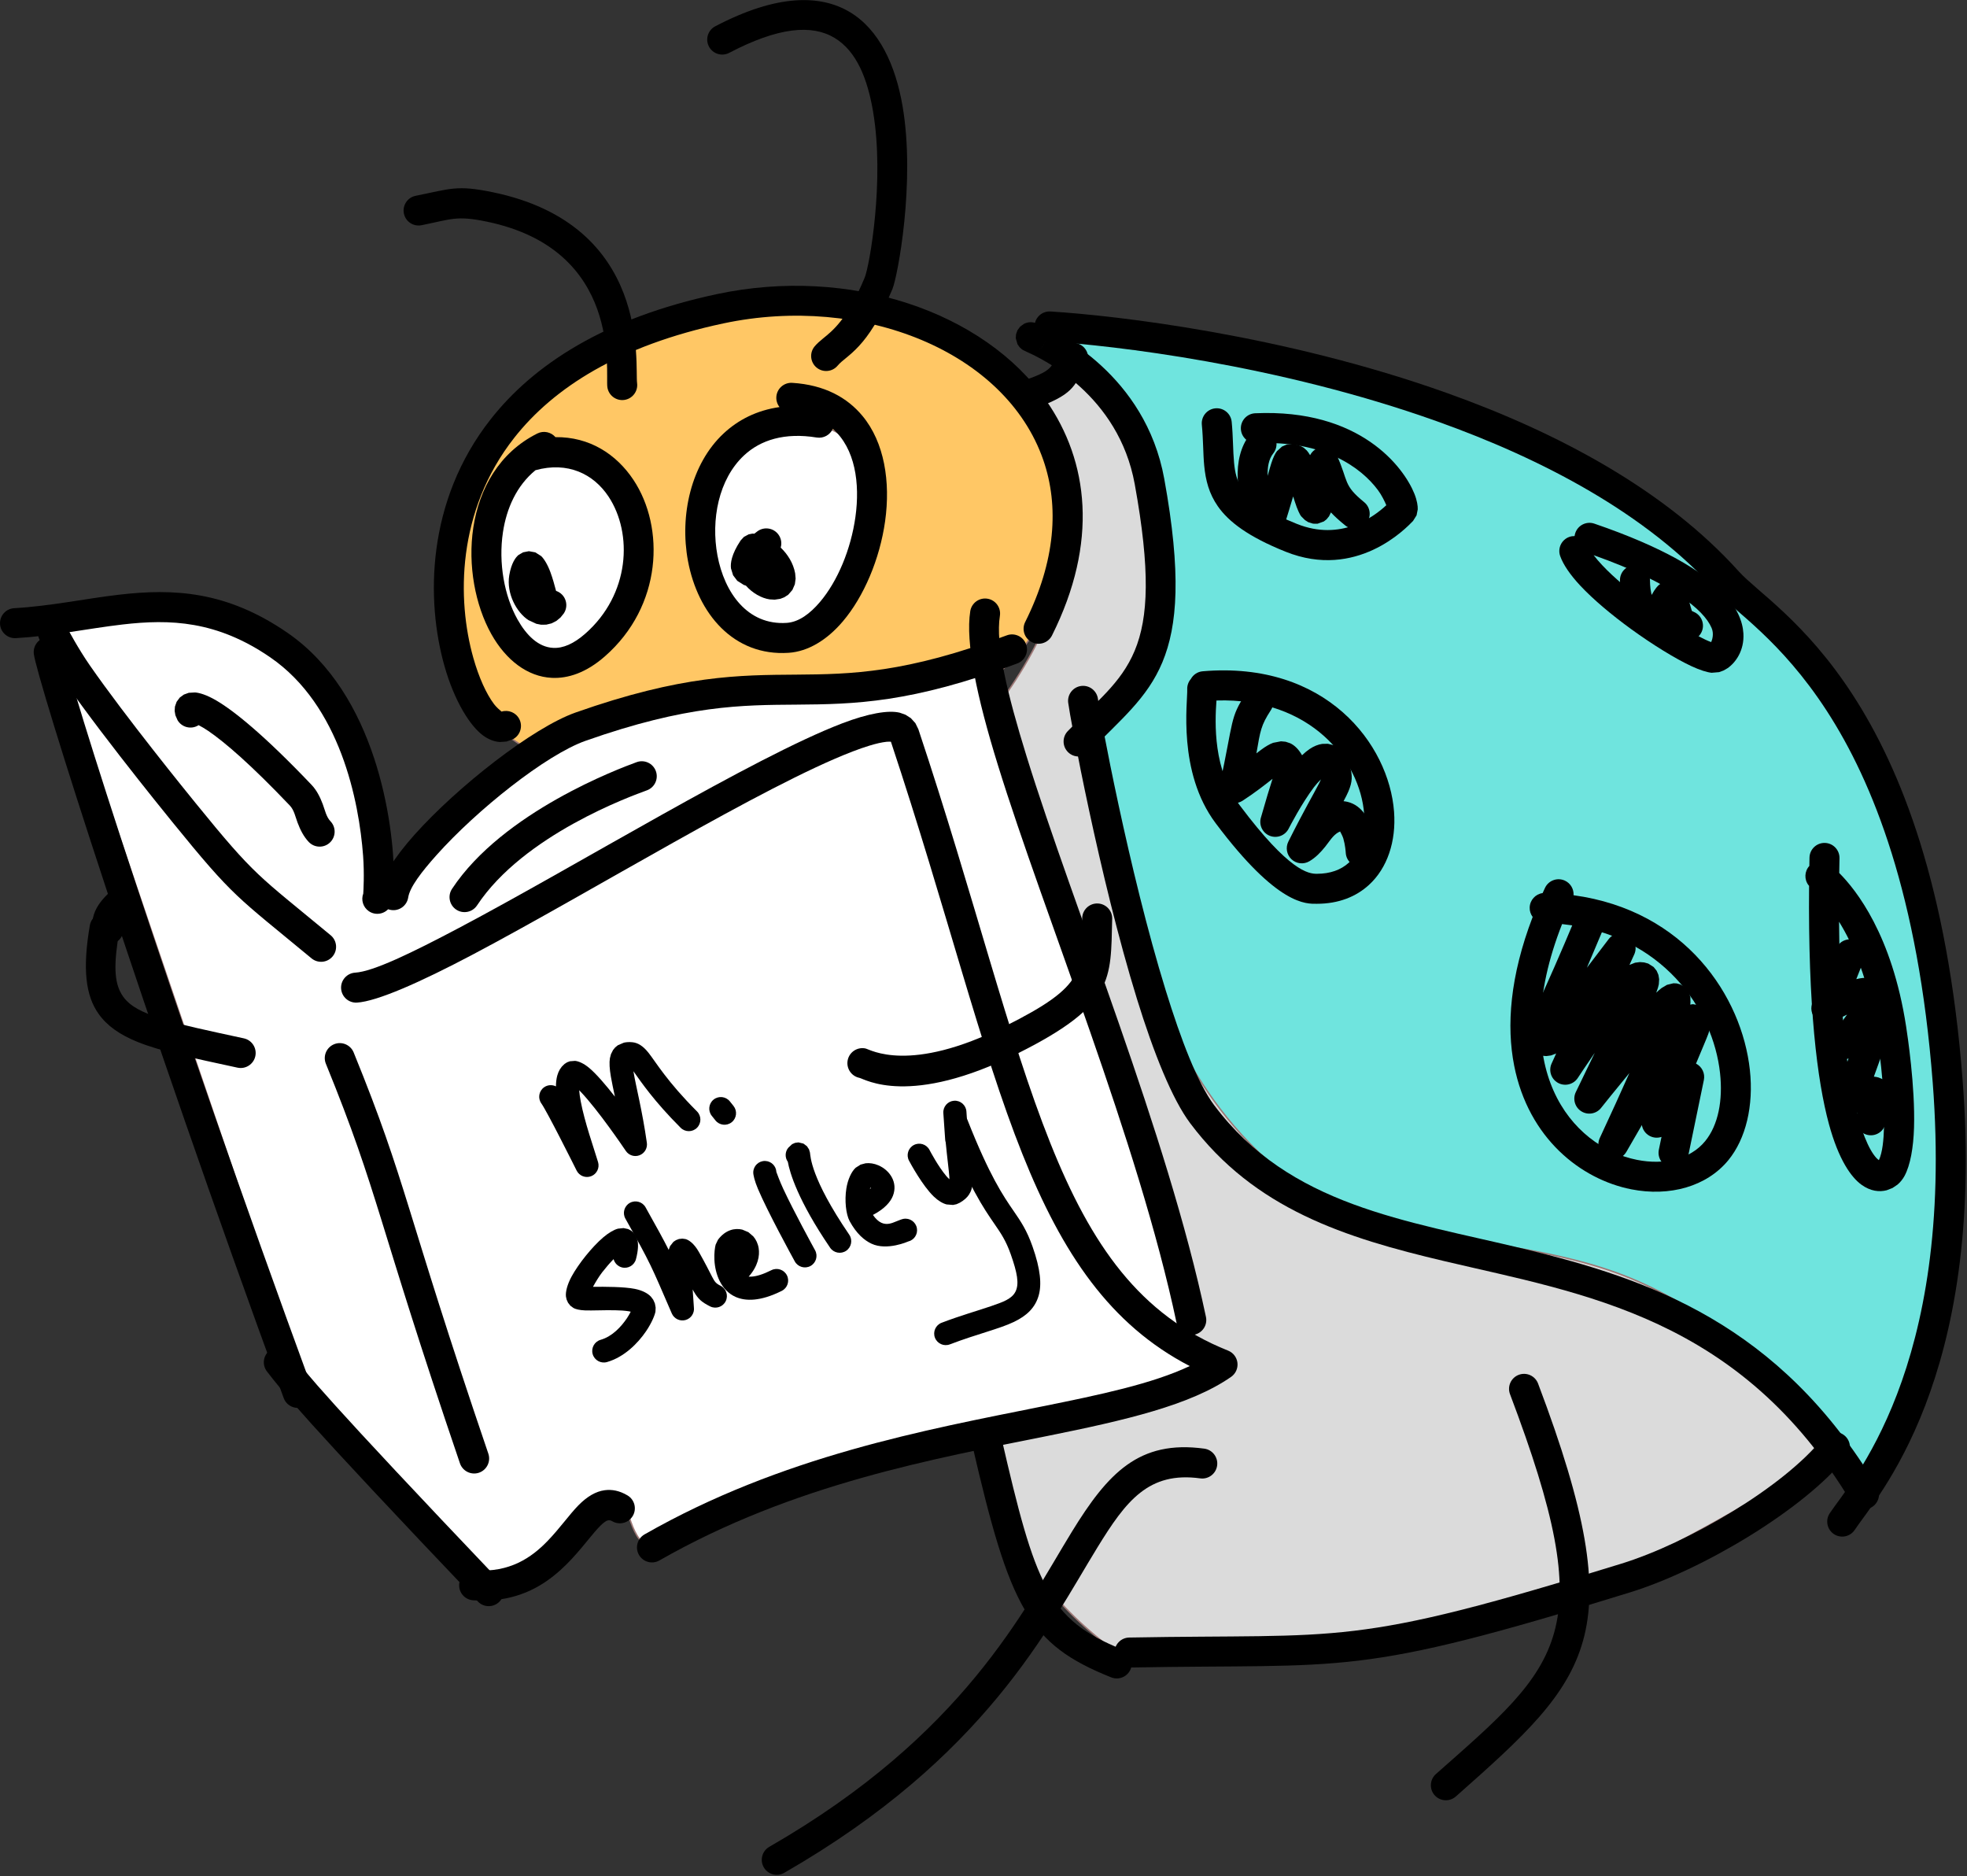 <?xml version="1.0" encoding="UTF-8" standalone="no"?>
<!DOCTYPE svg PUBLIC "-//W3C//DTD SVG 1.1//EN" "http://www.w3.org/Graphics/SVG/1.1/DTD/svg11.dtd">
<svg width="100%" height="100%" viewBox="0 0 1339 1277" version="1.1" xmlns="http://www.w3.org/2000/svg" xmlns:xlink="http://www.w3.org/1999/xlink" xml:space="preserve" xmlns:serif="http://www.serif.com/" style="fill-rule:evenodd;clip-rule:evenodd;stroke-linecap:round;stroke-linejoin:round;stroke-miterlimit:1.5;">
    <rect x="0" y="0" width="1339" height="1277" fill="#333333" stroke="none"/>
    <g transform="matrix(1,0,0,1,-1055.2,-621.636)">
        <path d="M1810.75,863.808L1758.23,893.03C1758.23,893.03 1798.24,937.657 1779.73,1010.08C1761.23,1082.5 1709.73,1129.92 1709.73,1129.92L1827.71,1482.07L1724.79,1599.22C1724.79,1599.22 1725.95,1679.79 1811.87,1743.64C1833.06,1759.4 1978.43,1742.74 2075.19,1721.93C2166.33,1702.33 2339.84,1586.29 2339.84,1586.29L1918.92,1280.88L1879.94,1055.13L1810.75,863.808Z" style="fill:rgb(219,219,219);stroke:rgb(157,120,118);stroke-width:1px;"/>
    </g>
    <g transform="matrix(1,0,0,1,-1055.2,-621.636)">
        <path d="M1753.14,1060.71C1787.71,1013.51 1800.78,911.794 1729.64,869.167C1658.5,826.54 1606.26,818.853 1548.41,833.403C1454.12,857.12 1436.64,852.373 1390.85,928.799C1345.06,1005.22 1367.73,1079.68 1395.49,1116.56C1423.26,1153.44 1578.95,1171.75 1578.95,1171.75C1578.95,1171.75 1718.57,1107.91 1753.14,1060.71Z" style="fill:rgb(255,199,101);stroke:rgb(157,120,118);stroke-width:1px;"/>
    </g>
    <g transform="matrix(1,0,0,1,-1055.2,-621.636)">
        <path d="M1593.43,910.033C1593.43,910.033 1649.22,902.005 1649.15,966.569C1649.08,1031.13 1623.6,1026.72 1603.26,1045.65C1582.91,1064.58 1529.63,1043.96 1537.06,972.799C1544.49,901.633 1593.43,910.033 1593.43,910.033Z" style="fill:white;stroke:rgb(157,120,118);stroke-width:1px;"/>
    </g>
    <g transform="matrix(1,0,0,1,-1055.2,-621.636)">
        <path d="M1436.11,927.386C1436.11,927.386 1495.12,942.347 1492.77,988.164C1490.41,1033.98 1475.56,1054.79 1438.87,1070.71C1402.18,1086.63 1387.14,964.123 1391.46,1002.97C1395.77,1041.81 1369,939.619 1436.11,927.386Z" style="fill:white;stroke:rgb(157,120,118);stroke-width:1px;"/>
    </g>
    <g transform="matrix(1,0,0,1,-1055.2,-621.636)">
        <path d="M1728.69,1067.16C1728.69,1067.16 1874.56,1552.98 1873.25,1553.45C1810.52,1576.3 1589.74,1621.39 1497.76,1671.6C1486.97,1677.49 1479.7,1639.44 1479.7,1639.44C1479.7,1639.44 1416.21,1706.3 1381.97,1692.22C1345.03,1677.03 1258.02,1548.29 1258.02,1548.29L1100.92,1086.68L1100.16,1049.86C1100.16,1049.86 1196.15,1015.68 1255.02,1066.07C1313.89,1116.46 1313.13,1235.01 1313.13,1235.01C1313.13,1235.01 1403.61,1139.1 1458.5,1121.17C1517.7,1101.84 1538.34,1095.83 1620.03,1094.44C1703.73,1093.01 1728.69,1067.16 1728.69,1067.16Z" style="fill:white;stroke:rgb(157,120,118);stroke-width:1px;"/>
    </g>
    <g transform="matrix(1,0,0,1,-1055.2,-621.636)">
        <path d="M1770.92,846.175C1834.37,895.969 1866.63,986.065 1847.05,1056.34C1827.48,1126.61 1802.54,1094.13 1799.85,1117.59C1797.17,1141.05 1835.51,1281.17 1849.17,1313.22C1862.84,1345.27 1912.59,1447.23 2028.43,1462.28C2144.28,1477.33 2169.99,1488.97 2228.58,1526.81C2287.17,1564.65 2325.19,1632.44 2323.86,1631.74C2322.53,1631.05 2381.03,1555.18 2380.64,1457.8C2380.26,1360.43 2395.64,1279.56 2358.72,1202.36C2321.81,1125.17 2323.7,1085.42 2230.02,1007.87C2136.34,930.323 2056.06,892.554 1968.11,874.273C1880.16,855.993 1753.23,832.295 1770.92,846.175Z" style="fill:rgb(111,228,222);stroke:rgb(157,120,118);stroke-width:1px;"/>
    </g>
    <g transform="matrix(1,0,0,1,-1055.2,-621.636)">
        <path d="M1661.67,1126.48C1660.83,1126.44 1659.67,1126.42 1658.72,1126.52C1655.44,1126.86 1651.53,1127.78 1647.06,1129.14C1643.55,1130.2 1639.74,1131.54 1635.64,1133.11C1575.15,1156.3 1457.35,1228.86 1377.29,1271.19C1341.03,1290.36 1311.9,1303.18 1298.23,1304.04C1292.61,1304.39 1287.76,1300.11 1287.4,1294.49C1287.05,1288.86 1291.33,1284.01 1296.96,1283.66C1309.27,1282.89 1335.1,1270.4 1367.75,1253.14C1448.47,1210.45 1567.34,1137.43 1628.33,1114.04C1646.23,1107.18 1660.06,1104.83 1667.71,1106.73L1671.54,1108.08L1675.24,1110.43L1678.34,1113.86L1680.36,1117.97C1718.71,1233.02 1741.38,1327.58 1770.18,1399.64C1797.84,1468.85 1830.91,1516.84 1891.21,1540.92C1894.7,1542.31 1897.14,1545.5 1897.57,1549.24C1897.99,1552.97 1896.34,1556.63 1893.26,1558.78C1865.6,1578.02 1821.45,1588.28 1768.12,1599.02C1691.53,1614.44 1595.37,1631.57 1504.08,1683.73C1499.19,1686.53 1492.95,1684.82 1490.15,1679.93C1487.36,1675.04 1489.06,1668.8 1493.95,1666C1587.38,1612.62 1685.71,1594.79 1764.09,1579.01C1804.53,1570.86 1839.49,1563.49 1865.09,1551.42C1810.94,1523.38 1778.31,1474.99 1751.22,1407.21C1722.48,1335.3 1699.77,1241.07 1661.67,1126.48Z"/>
    </g>
    <g transform="matrix(1,0,0,1,-1055.2,-621.636)">
        <path d="M1482.37,1639.47C1487.21,1642.34 1488.81,1648.61 1485.94,1653.46C1483.06,1658.3 1476.79,1659.9 1471.95,1657.02C1469.85,1655.78 1468.16,1656.5 1466.46,1657.84C1463.46,1660.18 1460.55,1663.65 1457.33,1667.56C1441.64,1686.58 1420.93,1713.76 1377.29,1710.85C1371.66,1710.48 1367.4,1705.61 1367.78,1699.99C1368.15,1694.37 1373.02,1690.11 1378.64,1690.48C1402.26,1692.06 1416.98,1681.81 1427.87,1670.55C1436.33,1661.8 1442.79,1652.47 1448.96,1646.2C1454.8,1640.27 1460.76,1636.7 1466.92,1635.92C1471.72,1635.31 1476.83,1636.17 1482.37,1639.47Z"/>
    </g>
    <g transform="matrix(1,0,0,1,-1055.2,-621.636)">
        <path d="M1078.22,1066.71C1077.54,1061.12 1081.52,1056.03 1087.12,1055.34C1092.71,1054.66 1097.81,1058.64 1098.49,1064.24C1100.55,1081.11 1172.08,1305.96 1267.49,1566.18C1269.43,1571.47 1266.71,1577.34 1261.42,1579.28C1256.13,1581.21 1250.26,1578.49 1248.32,1573.2C1152.07,1310.7 1080.3,1083.73 1078.22,1066.71Z"/>
    </g>
    <g transform="matrix(1,0,0,1,-1055.2,-621.636)">
        <path d="M1236.93,1555.1C1233.48,1550.64 1234.31,1544.22 1238.76,1540.78C1243.22,1537.33 1249.64,1538.15 1253.08,1542.61C1263.37,1555.93 1276.57,1572.94 1395.28,1697.6C1399.16,1701.67 1399.01,1708.14 1394.93,1712.03C1390.85,1715.91 1384.38,1715.76 1380.5,1711.67C1260.59,1585.78 1247.32,1568.54 1236.93,1555.1Z"/>
    </g>
    <g transform="matrix(1,0,0,1,-1055.2,-621.636)">
        <path d="M1100.79,1048.7C1101.59,1050.22 1108.5,1063.2 1116.33,1074.48C1140.74,1109.65 1183.01,1161.67 1188.43,1168.34C1229.36,1218.71 1230.45,1216.9 1280.29,1258.2C1284.63,1261.8 1285.24,1268.24 1281.64,1272.58C1278.05,1276.92 1271.61,1277.52 1267.27,1273.93C1215.87,1231.34 1214.79,1233.16 1172.59,1181.22C1166.29,1173.47 1111.14,1105.53 1090.02,1071.76C1085.83,1065.07 1082.91,1059.53 1081.6,1055.78C1081.05,1054.22 1080.71,1052.84 1080.54,1051.68L1080.43,1048.03C1081,1042.42 1086.01,1038.33 1091.62,1038.9C1096.76,1039.42 1100.62,1043.68 1100.79,1048.7Z"/>
    </g>
    <g transform="matrix(1,0,0,1,-1055.2,-621.636)">
        <path d="M1277.04,1345.67C1274.91,1340.46 1277.42,1334.5 1282.64,1332.37C1287.86,1330.24 1293.82,1332.76 1295.95,1337.97C1332.79,1428.41 1330.03,1441.85 1387.63,1611.05C1389.44,1616.38 1386.59,1622.19 1381.26,1624.01C1375.92,1625.82 1370.12,1622.96 1368.3,1617.63C1310.94,1449.13 1313.73,1435.74 1277.04,1345.67Z"/>
    </g>
    <g transform="matrix(1,0,0,1,-1055.2,-621.636)">
        <path d="M1333.07,1232.51C1332.2,1238.08 1326.97,1241.89 1321.41,1241.01C1315.84,1240.14 1312.03,1234.91 1312.9,1229.35C1314.38,1219.97 1323.32,1205.5 1337.22,1189.95C1366.71,1156.94 1417.87,1116.89 1447,1106.61C1519.44,1081.05 1558.48,1081.1 1597.43,1080.81C1634.62,1080.53 1671.71,1079.89 1740.52,1054.09C1745.79,1052.11 1751.68,1054.79 1753.66,1060.06C1755.64,1065.34 1752.96,1071.23 1747.69,1073.21C1675.51,1100.27 1636.59,1100.93 1597.59,1101.23C1560.35,1101.51 1523.03,1101.43 1453.8,1125.86C1426.81,1135.39 1379.77,1172.97 1352.44,1203.55C1341.98,1215.26 1334.18,1225.45 1333.07,1232.51Z"/>
    </g>
    <g transform="matrix(1,0,0,1,-1055.2,-621.636)">
        <path d="M1715.69,1037.61C1716.58,1032.04 1721.82,1028.24 1727.38,1029.13C1732.94,1030.01 1736.74,1035.25 1735.86,1040.81C1732.77,1060.22 1740.86,1093.88 1753.97,1136.24C1786.07,1239.99 1849.67,1392.87 1876.13,1517.97C1877.3,1523.48 1873.77,1528.9 1868.26,1530.07C1862.75,1531.23 1857.33,1527.7 1856.16,1522.19C1829.82,1397.67 1766.42,1245.54 1734.47,1142.27C1720.12,1095.9 1712.32,1058.85 1715.69,1037.61Z"/>
    </g>
    <g transform="matrix(1,0,0,1,-1055.2,-621.636)">
        <path d="M1302.48,1229.85C1302.59,1228.17 1303.3,1216.65 1302.38,1204.18C1299.61,1166.8 1286.79,1101.79 1239.22,1069.08C1202.79,1044.03 1171.01,1042.93 1138.6,1046.69C1115.3,1049.39 1091.67,1054.47 1066.01,1055.98C1060.38,1056.31 1055.55,1052.01 1055.22,1046.39C1054.89,1040.76 1059.19,1035.93 1064.81,1035.6C1090.07,1034.11 1113.32,1029.07 1136.25,1026.41C1173.17,1022.13 1209.29,1023.73 1250.79,1052.26C1311.52,1094.01 1323.16,1182.17 1323.4,1218.36C1323.46,1226.34 1322.93,1232.01 1322.38,1234.5L1320.45,1239.2C1317.26,1243.84 1310.9,1245.01 1306.26,1241.82C1302.32,1239.11 1300.88,1234.13 1302.48,1229.85Z"/>
    </g>
    <g transform="matrix(1,0,0,1,-1055.2,-621.636)">
        <path d="M1379.94,1237.88C1376.83,1242.58 1370.49,1243.88 1365.79,1240.77C1361.09,1237.66 1359.8,1231.32 1362.91,1226.62C1397.62,1174.12 1477.12,1144.58 1488.57,1140.39C1493.86,1138.45 1499.72,1141.17 1501.66,1146.47C1503.6,1151.76 1500.87,1157.62 1495.58,1159.56C1485.09,1163.4 1411.76,1189.77 1379.94,1237.88Z"/>
    </g>
    <g transform="matrix(1,0,0,1,-1055.2,-621.636)">
        <path d="M1190.4,1115.2C1190.29,1115.27 1190.17,1115.34 1190.06,1115.41C1185.21,1118.29 1178.94,1116.68 1176.07,1111.84L1174.59,1108.46L1174.09,1105.52L1174.29,1102.55L1175.43,1099.31L1177.6,1096.39L1180.39,1094.37L1183.71,1093.18L1187.98,1092.94C1190.93,1093.17 1195.75,1094.48 1202.58,1098.49C1214.24,1105.34 1234.58,1121.48 1267.28,1155.83C1270.79,1159.52 1273.07,1164.1 1274.91,1168.98C1276.44,1173.06 1277.25,1177.56 1280.18,1180.64C1284.07,1184.72 1283.91,1191.19 1279.83,1195.07C1275.75,1198.96 1269.28,1198.8 1265.39,1194.72C1261.89,1191.03 1259.61,1186.45 1257.77,1181.57C1256.23,1177.49 1255.43,1172.99 1252.49,1169.91C1226.13,1142.21 1208.43,1126.97 1196.99,1119.14C1194.6,1117.5 1192.26,1116.17 1190.4,1115.2Z"/>
    </g>
    <g transform="matrix(1,0,0,1,-1055.2,-621.636)">
        <path d="M1396.63,1105.98C1401.24,1104.55 1406.36,1106.57 1408.68,1111C1411.29,1115.99 1409.36,1122.17 1404.37,1124.78L1400.03,1126.34L1395.51,1126.68C1391.99,1126.47 1388.14,1125.16 1384.27,1122.4C1375.23,1115.92 1364.48,1098.76 1357.74,1074.89C1345.25,1030.65 1345.15,962.972 1389.27,906.926C1418.23,870.138 1466.4,838.118 1543.49,821.767C1633.3,802.715 1725.03,833.527 1767.41,894.296C1796.19,935.561 1803.06,990.697 1771.33,1054.15C1768.81,1059.19 1762.67,1061.24 1757.63,1058.72C1752.59,1056.2 1750.55,1050.06 1753.07,1045.02C1773.83,1003.49 1776.26,966.081 1765.41,934.761C1739.74,860.671 1642.14,821.711 1547.72,841.739C1476.71,856.802 1431.99,885.665 1405.31,919.554C1365.98,969.524 1366.26,1029.9 1377.39,1069.35C1381.2,1082.84 1386.23,1093.83 1391.47,1100.84C1393.04,1102.94 1395.58,1105.11 1396.63,1105.98Z"/>
    </g>
    <g transform="matrix(1,0,0,1,-1055.2,-621.636)">
        <path d="M1761.53,842.076C1761.81,842.199 1762.34,842.432 1762.83,842.648C1774.5,847.849 1834.88,876.766 1847.74,947.507C1859.49,1012.14 1856.8,1047.58 1846.49,1072.34C1836.15,1097.14 1817.91,1111.49 1796.78,1133.41C1792.87,1137.46 1786.4,1137.58 1782.34,1133.67C1778.29,1129.76 1778.17,1123.29 1782.08,1119.24C1801.19,1099.41 1818.29,1086.92 1827.64,1064.49C1837,1042.01 1838.32,1009.83 1827.65,951.159C1816.61,890.413 1764.54,865.763 1754.52,861.297C1752.35,860.331 1751.17,859.635 1751,859.513L1749.3,858.013L1747.84,855.931L1746.67,851.85L1746.84,849.204L1747.79,846.478L1749.67,843.91L1752.48,841.932C1755.47,840.512 1758.8,840.672 1761.53,842.076ZM1766.54,847.909C1768.16,852.736 1765.96,858.13 1761.25,860.37C1764.05,859.038 1765.51,857.001 1766.34,854.949C1767.14,852.935 1767.46,850.579 1766.54,847.909Z"/>
    </g>
    <g transform="matrix(1,0,0,1,-1055.2,-621.636)">
        <path d="M1769.03,854.013C1763.41,853.664 1759.13,848.815 1759.48,843.192C1759.82,837.569 1764.67,833.287 1770.3,833.636C1814.68,836.392 1929.18,849.48 2040.4,889.213C2115.39,916.002 2188.81,954.949 2238.87,1010.58C2263.39,1037.82 2370.89,1092.63 2391.22,1356.99C2406.91,1561 2332.03,1641.29 2317.78,1662.91C2314.68,1667.61 2308.34,1668.92 2303.64,1665.82C2298.94,1662.72 2297.63,1656.38 2300.73,1651.67C2314.39,1630.96 2385.9,1553.99 2370.87,1358.55C2351.24,1103.39 2247.36,1050.53 2223.7,1024.24C2175.78,970.996 2105.3,934.078 2033.53,908.44C1924.61,869.531 1812.5,856.712 1769.03,854.013Z"/>
    </g>
    <g transform="matrix(1,0,0,1,-1055.2,-621.636)">
        <path d="M1782.35,1099.89C1781.67,1094.3 1785.65,1089.2 1791.25,1088.52C1796.84,1087.84 1801.93,1091.83 1802.62,1097.42C1803.8,1107.14 1823.56,1214.31 1848.72,1295.66C1859.17,1329.45 1870.37,1358.74 1881.76,1373.92C1933.2,1442.51 2011.63,1452.11 2092.48,1471.62C2178.04,1492.26 2266.41,1522.72 2332.86,1633.47C2335.76,1638.31 2334.19,1644.58 2329.36,1647.48C2324.53,1650.38 2318.26,1648.81 2315.36,1643.98C2239.64,1517.79 2133.32,1502.4 2038.35,1479.99C1971.11,1464.12 1909.34,1444.72 1865.42,1386.17C1853.1,1369.74 1840.52,1338.25 1829.21,1301.69C1803.6,1218.89 1783.56,1109.79 1782.35,1099.89Z"/>
    </g>
    <g transform="matrix(1,0,0,1,-1055.2,-621.636)">
        <path d="M1716.86,1604.31C1715.6,1598.82 1719.03,1593.34 1724.52,1592.07C1730.01,1590.81 1735.49,1594.24 1736.76,1599.73C1759.93,1700.37 1768.57,1724.1 1819.21,1744.35C1824.44,1746.45 1826.99,1752.39 1824.9,1757.62C1822.81,1762.85 1816.86,1765.4 1811.63,1763.31C1755.32,1740.79 1742.63,1716.21 1716.86,1604.31Z"/>
    </g>
    <g transform="matrix(1,0,0,1,-1055.2,-621.636)">
        <path d="M1824.27,1756.61C1818.64,1756.72 1813.98,1752.23 1813.88,1746.59C1813.77,1740.96 1818.26,1736.3 1823.89,1736.2C1971.57,1733.46 1973.07,1743.44 2158.95,1685.91C2204.5,1671.81 2269.37,1633.88 2296.34,1600.17C2299.86,1595.77 2306.28,1595.06 2310.68,1598.58C2315.08,1602.1 2315.8,1608.52 2312.28,1612.92C2283.32,1649.13 2213.91,1690.27 2164.99,1705.41C1975.96,1763.92 1974.44,1753.83 1824.27,1756.61Z"/>
    </g>
    <g transform="matrix(1,0,0,1,-1055.2,-621.636)">
        <path d="M1875.02,1607.64C1880.6,1608.41 1884.51,1613.56 1883.74,1619.14C1882.98,1624.73 1877.83,1628.64 1872.24,1627.87C1837.08,1623.06 1821.72,1643.17 1802.24,1674.89C1768.65,1729.6 1726.37,1817.4 1589.06,1896.35C1584.18,1899.16 1577.93,1897.48 1575.12,1892.59C1572.31,1887.71 1574,1881.46 1578.88,1878.65C1711.69,1802.29 1752.35,1717.13 1784.85,1664.21C1809.43,1624.17 1830.63,1601.57 1875.02,1607.64Z"/>
    </g>
    <g transform="matrix(1,0,0,1,-1055.2,-621.636)">
        <path d="M2083.11,1570.55C2081.12,1565.28 2083.78,1559.39 2089.05,1557.39C2094.32,1555.4 2100.22,1558.06 2102.21,1563.33C2135.15,1650.39 2143.43,1700.23 2132.85,1738.28C2122.2,1776.58 2092.32,1803.65 2046.2,1844.41C2041.98,1848.14 2035.52,1847.74 2031.79,1843.52C2028.06,1839.3 2028.46,1832.84 2032.68,1829.11C2074.93,1791.77 2103.43,1767.9 2113.18,1732.81C2123.01,1697.46 2113.72,1651.44 2083.11,1570.55Z"/>
    </g>
    <g transform="matrix(1,0,0,1,-1055.2,-621.636)">
        <path d="M1585.85,898.705C1584.35,896.803 1583.52,894.366 1583.68,891.763C1584.04,886.14 1588.89,881.86 1594.51,882.211C1616.49,883.585 1631.96,892.22 1642.35,904.772C1657.22,922.729 1661.48,949.531 1657.73,976.343C1654.12,1002.13 1643.24,1027.75 1628.94,1044.58C1618.13,1057.31 1605.25,1065.08 1592.08,1065.96C1554.54,1068.46 1530.2,1039.22 1523.52,1003.42C1517.76,972.518 1525.54,937.376 1547.82,916.622C1557.63,907.482 1570.24,900.926 1585.85,898.705ZM1622.12,913.492C1620.28,917.633 1615.83,920.188 1611.15,919.427C1589.38,915.887 1572.98,921.081 1561.73,931.561C1544.31,947.792 1539.09,975.51 1543.59,999.675C1548.33,1025.06 1564.1,1047.36 1590.72,1045.59C1598.99,1045.04 1606.6,1039.35 1613.38,1031.36C1625.48,1017.12 1634.46,995.335 1637.51,973.513C1640.74,950.443 1637.3,926.855 1622.12,913.492Z"/>
    </g>
    <g transform="matrix(1,0,0,1,-1055.2,-621.636)">
        <path d="M1568.67,984.901C1569.37,984.334 1570.11,983.769 1570.89,983.206C1575.46,979.914 1581.85,980.955 1585.14,985.528C1587.05,988.177 1587.5,991.435 1586.65,994.347C1591.26,998.785 1595.2,1004.75 1596.49,1011.87L1596.8,1015.44L1596.29,1019.29L1594.62,1023.15L1591.82,1026.38L1589.13,1028.15L1586.4,1029.21L1582.56,1029.79L1579.09,1029.59C1573.72,1028.82 1567.43,1025.36 1562.98,1020.25C1562.45,1020.1 1561.94,1019.93 1561.5,1019.75L1557.09,1016.96L1554.23,1013.18L1552.8,1008.51C1552.36,1005.04 1553.06,998.954 1559.39,989.465L1561.62,987.057L1564.82,985.34L1567.39,984.825L1568.67,984.901Z"/>
    </g>
    <g transform="matrix(1,0,0,1,-1055.2,-621.636)">
        <path d="M1433.3,919.17C1456.35,918.868 1474.75,930.639 1486.48,948.367C1507.83,980.637 1506.18,1034.06 1466.92,1068.41C1454.24,1079.51 1441.92,1083.54 1430.85,1083.01C1414.28,1082.21 1399.61,1070.92 1389.69,1053.27C1378.72,1033.71 1373.51,1006.34 1377.4,980.712C1381.43,954.177 1395.06,929.65 1420.98,916.687C1425.26,914.549 1430.32,915.697 1433.3,919.17ZM1419.71,941.678C1406.89,952.194 1400.04,967.599 1397.59,983.776C1394.4,1004.78 1398.5,1027.25 1407.5,1043.27C1413.57,1054.08 1421.68,1062.13 1431.83,1062.61C1438.56,1062.94 1445.76,1059.79 1453.48,1053.04C1484.07,1026.28 1486.08,984.775 1469.45,959.631C1459.27,944.242 1441.71,935.592 1419.71,941.678Z"/>
    </g>
    <g transform="matrix(1,0,0,1,-1055.2,-621.636)">
        <path d="M1433.73,1023.81C1434.57,1024.09 1435.39,1024.49 1436.16,1025C1440.85,1028.13 1442.12,1034.47 1438.99,1039.16L1436.76,1041.92L1433.94,1044.26L1430.61,1045.94L1427.03,1046.8L1423.53,1046.84L1420.32,1046.22L1414.92,1043.71C1406.9,1038.52 1399.81,1025.61 1401.86,1013.25C1403.28,1004.75 1406.32,1000.86 1408.19,999.357L1411.26,997.573L1415.22,996.795L1419.6,997.591L1423.58,1000.12C1425.55,1001.95 1428.02,1005.98 1429.9,1011.12C1431.37,1015.12 1432.72,1019.9 1433.73,1023.81Z"/>
    </g>
    <g transform="matrix(1,0,0,1,-1055.2,-621.636)">
        <path d="M1625.42,870.486C1621.81,874.812 1615.37,875.395 1611.04,871.786C1606.72,868.177 1606.13,861.734 1609.74,857.408C1611.28,855.565 1613.2,853.863 1615.52,851.977C1621.87,846.826 1632.05,839.041 1643.85,810.522C1647.04,802.801 1657.54,744.343 1649.48,697.306C1645.8,675.841 1638.58,656.572 1623.26,647.399C1607.75,638.111 1585,640.109 1551.58,657.618C1546.59,660.232 1540.41,658.302 1537.8,653.311C1535.18,648.321 1537.11,642.146 1542.1,639.532C1584.64,617.249 1614,618.062 1633.75,629.882C1653.67,641.815 1664.82,665.935 1669.6,693.858C1678.47,745.586 1666.23,809.837 1662.72,818.328C1645.67,859.511 1631.48,863.219 1625.42,870.486Z"/>
    </g>
    <g transform="matrix(1,0,0,1,-1055.2,-621.636)">
        <path d="M1342.15,774.928C1336.62,776.033 1331.24,772.444 1330.14,766.92C1329.03,761.395 1332.62,756.012 1338.14,754.907C1362.03,750.13 1366.07,747.419 1390.48,752.443C1498.8,774.745 1487.3,870.188 1488.89,882.415C1489.62,888.002 1485.67,893.13 1480.09,893.858C1474.5,894.587 1469.37,890.643 1468.64,885.056C1467.28,874.595 1479.03,791.521 1386.36,772.441C1365.73,768.194 1362.34,770.89 1342.15,774.928Z"/>
    </g>
    <g transform="matrix(1,0,0,1,-1055.2,-621.636)">
        <path d="M1865.84,1083.79C1867.43,1080.9 1870.39,1078.83 1873.92,1078.53C1957.93,1071.36 2000.78,1128.25 2004.18,1174.16C2005.67,1194.28 1999.63,1212.48 1987.08,1223.95C1978.43,1231.85 1966.64,1236.78 1951.57,1236.78C1944.53,1236.78 1925.1,1238.42 1882.75,1181.95C1856.56,1147.03 1863.75,1098.84 1863.39,1090.88C1863.27,1088.19 1864.21,1085.69 1865.84,1083.79ZM1883.28,1098.42C1882.16,1113.94 1880.98,1145.56 1899.09,1169.7C1932.88,1214.77 1945.95,1216.37 1951.57,1216.37C1960.75,1216.37 1968.04,1213.69 1973.31,1208.88C1981.62,1201.29 1984.8,1188.98 1983.82,1175.66C1981.13,1139.39 1947.3,1096.35 1883.28,1098.42Z"/>
    </g>
    <g transform="matrix(1,0,0,1,-1055.2,-621.636)">
        <path d="M2098.54,1245.74C2097.2,1243.97 2096.43,1241.74 2096.5,1239.35C2096.63,1234.28 2100.45,1230.16 2105.31,1229.5C2105.84,1228.34 2106.37,1227.16 2106.92,1225.99C2109.29,1220.88 2115.37,1218.66 2120.48,1221.03C2124.41,1222.86 2126.63,1226.88 2126.37,1230.96C2202.71,1241.37 2240.98,1300.06 2246.39,1349.86C2249.05,1374.31 2243.68,1396.69 2231.76,1411.27C2217.04,1429.25 2191.69,1436.28 2165.61,1431.11C2131.28,1424.3 2095.72,1396.4 2085.95,1346.98C2080.61,1319.95 2083.06,1286.18 2098.54,1245.74ZM2118.56,1250.6C2080.2,1348.12 2124.48,1402.13 2169.58,1411.08C2187.74,1414.69 2205.71,1410.86 2215.96,1398.34C2224.91,1387.4 2228.09,1370.41 2226.09,1352.06C2221.37,1308.57 2186.79,1257.71 2118.56,1250.6Z"/>
    </g>
    <g transform="matrix(1,0,0,1,-1055.2,-621.636)">
        <path d="M2286.88,1211.02C2286.91,1209.14 2286.95,1207.26 2286.98,1205.35C2287.1,1199.72 2291.77,1195.24 2297.4,1195.36C2303.03,1195.47 2307.51,1200.14 2307.4,1205.77C2307.33,1209.17 2307.27,1212.52 2307.22,1215.82C2318.76,1227.4 2343.17,1257.95 2352.76,1320.33C2353.6,1325.75 2358.99,1361.02 2358.14,1389.08C2357.73,1402.7 2355.63,1414.75 2351.64,1422.07C2350.4,1424.34 2348.77,1426.35 2346.85,1427.96L2343.48,1430.23L2339.51,1431.77C2334.61,1433.03 2328.64,1432.53 2322.37,1428.01C2315.44,1423.01 2306.85,1411.16 2300.21,1386.72C2292.17,1357.08 2285.98,1306.88 2286.7,1224.53C2286.55,1224.41 2286.46,1224.33 2286.43,1224.29C2283.25,1220.31 2283.53,1214.66 2286.88,1211.02ZM2307.1,1248.98C2307.74,1328.77 2315.47,1372.82 2324.62,1395.73C2327.28,1402.4 2329.92,1406.99 2332.6,1409.88C2333.06,1410.38 2333.7,1410.89 2334.22,1411.28C2336.69,1405.95 2337.46,1397.65 2337.73,1388.46C2338.54,1361.92 2333.38,1328.56 2332.59,1323.43C2327.2,1288.41 2316.71,1264.52 2307.1,1248.98Z"/>
    </g>
    <g transform="matrix(1,0,0,1,-1055.2,-621.636)">
        <path d="M2127.08,986.494C2127.16,985.793 2127.32,985.091 2127.56,984.397C2129.38,979.066 2135.19,976.219 2140.52,978.043C2187.78,994.208 2213.56,1010.29 2226.97,1023.8C2237.89,1034.82 2241.52,1044.86 2241.99,1052.76C2242.68,1064.43 2236.68,1072.66 2231.18,1076.44L2228.51,1077.99L2225.45,1079.12L2220.37,1079.55C2217.26,1079.24 2212.49,1077.78 2206.68,1075.08C2195.9,1070.07 2180.36,1060.58 2165.32,1049.64C2152.4,1040.24 2139.86,1029.77 2130.93,1020.23C2124.05,1012.87 2119.26,1005.82 2117.25,1000.06C2115.4,994.74 2118.21,988.916 2123.53,987.062C2124.71,986.653 2125.91,986.472 2127.08,986.494ZM2140.05,999.503C2141.64,1001.64 2143.62,1003.9 2145.84,1006.28C2154,1015 2165.52,1024.53 2177.33,1033.13C2189.24,1041.79 2201.47,1049.51 2210.99,1054.45C2214.64,1056.34 2217.72,1057.88 2220.07,1058.67C2220.81,1056.92 2222.05,1052.99 2220.32,1048.99C2217.55,1042.59 2210.94,1035.32 2198.73,1027.11C2185.74,1018.38 2166.89,1009.06 2140.05,999.503Z"/>
    </g>
    <g transform="matrix(1,0,0,1,-1055.2,-621.636)">
        <path d="M1998.91,965.51C1997.79,962.899 1995.8,958.699 1993.24,955.26C1981.83,939.882 1956.55,921.255 1910.56,923.316C1904.93,923.568 1900.16,919.203 1899.9,913.574C1899.65,907.946 1904.02,903.171 1909.65,902.919C1981.26,899.711 2010.86,939.831 2018.02,957.694C2019.88,962.344 2020.4,966.102 2020.3,968.332L2019.5,972.391L2017.14,976.167C2012.22,981.341 1978.55,1016.42 1930.45,997.18C1904.84,986.936 1891.54,976.727 1884.21,966.207C1878.23,957.618 1875.91,948.625 1874.94,938.55C1874.15,930.268 1874.34,921.143 1873.33,910.71C1872.79,905.103 1876.9,900.109 1882.51,899.566C1888.12,899.024 1893.11,903.136 1893.65,908.744C1894.66,919.186 1894.48,928.32 1895.27,936.61C1895.89,943.107 1897.1,948.997 1900.96,954.535C1906.76,962.851 1917.79,970.126 1938.03,978.223C1967.97,990.199 1990.3,973.512 1998.91,965.51Z"/>
    </g>
    <g transform="matrix(1,0,0,1,-1055.2,-621.636)">
        <path d="M1756.96,900.614C1751.64,902.482 1745.81,899.683 1743.94,894.368C1742.08,889.053 1744.87,883.221 1750.19,881.352C1761.1,877.519 1766.3,875.354 1769.43,872.362C1772.58,869.358 1773.57,865.734 1776.9,860.027C1779.74,855.16 1785.99,853.514 1790.86,856.353C1795.73,859.191 1797.37,865.447 1794.53,870.314C1789.89,878.268 1787.92,882.941 1783.53,887.127C1779.14,891.325 1772.26,895.235 1756.96,900.614Z"/>
    </g>
    <g transform="matrix(1,0,0,1,-1055.2,-621.636)">
        <path d="M1791.89,1246.52C1792.03,1240.89 1796.71,1236.43 1802.34,1236.57C1807.98,1236.7 1812.44,1241.39 1812.3,1247.02C1811.78,1268.21 1812.09,1282.49 1804.58,1295.83C1797.19,1308.95 1781.97,1321.65 1748.33,1338.47C1674.27,1375.5 1643.9,1356.02 1640.16,1355.24C1634.64,1354.08 1631.11,1348.66 1632.27,1343.14C1633.43,1337.63 1638.85,1334.1 1644.36,1335.26C1647.65,1335.95 1674.23,1352.69 1739.2,1320.21C1767.18,1306.22 1780.64,1296.73 1786.79,1285.82C1792.81,1275.12 1791.47,1263.52 1791.89,1246.52Z"/>
    </g>
    <g transform="matrix(1,0,0,1,-1055.2,-621.636)">
        <path d="M1116.35,1251.5C1117.3,1245.95 1122.57,1242.21 1128.13,1243.15C1133.68,1244.1 1137.42,1249.38 1136.48,1254.93C1132.73,1276.88 1132.32,1290.55 1139,1299.93C1143.81,1306.7 1152.13,1310.71 1164,1314.6C1178.22,1319.25 1197.05,1323.15 1221.19,1328.37C1226.69,1329.56 1230.2,1335 1229.01,1340.5C1227.82,1346.01 1222.38,1349.52 1216.87,1348.32C1186.63,1341.79 1164.42,1337.11 1148.87,1330.82C1136.62,1325.87 1128.06,1319.77 1122.37,1311.78C1113.39,1299.17 1111.32,1281 1116.35,1251.5Z"/>
    </g>
    <g transform="matrix(1,0,0,1,-1055.2,-621.636)">
        <path d="M1131.82,1227.3C1135.65,1224.08 1141.37,1224.1 1145.19,1227.54C1149.38,1231.31 1149.72,1237.77 1145.95,1241.96C1145.88,1242.03 1142.77,1244.26 1140.18,1247.56C1139.72,1248.15 1139.27,1248.79 1138.92,1249.47C1138.79,1249.71 1138.64,1250.14 1138.56,1250.37C1140.57,1255.44 1138.22,1261.24 1133.2,1263.46C1128.04,1265.74 1122.01,1263.4 1119.73,1258.25C1116.93,1251.91 1117.92,1245.39 1121.01,1239.67C1124.21,1233.73 1129.8,1228.92 1131.56,1227.5C1131.65,1227.43 1131.75,1227.35 1131.82,1227.3Z"/>
    </g>
    <g transform="matrix(1,0,0,1,-1055.2,-621.636)">
        <path d="M2135.45,1280.3C2139.78,1274.57 2144.7,1268.1 2150.3,1260.8C2153.46,1256.68 2159.2,1255.6 2163.65,1258.27C2168.1,1260.94 2169.84,1266.53 2167.68,1271.25L2164.4,1278.45C2164.54,1278.38 2164.67,1278.31 2164.8,1278.24L2168.25,1276.89L2171.5,1276.47L2174.39,1276.69L2177.21,1277.48L2180.88,1279.82L2182.93,1282.38L2184.14,1285.17L2184.63,1288.14L2184.41,1291.6C2184.19,1292.93 2183.62,1294.77 2182.65,1297.3C2184.05,1295.95 2185.3,1294.86 2186.34,1294.1L2189.97,1291.95L2194.37,1290.88L2196.56,1290.98L2199.1,1291.66L2202.36,1293.71L2204.58,1296.5L2205.88,1300.24L2205.96,1304.14C2205.92,1304.52 2205.86,1304.93 2205.78,1305.38L2207.69,1305.12L2210.76,1305.66L2214.82,1307.66L2216.7,1309.33L2218.36,1311.67L2219.48,1314.62L2219.81,1317.27C2219.84,1318.95 2219.5,1321.48 2218.11,1325.29C2216.74,1329.04 2214.03,1335.19 2209.73,1345.57C2213.8,1347.65 2216.01,1352.2 2215.08,1356.72L2204.43,1408.32C2203.29,1413.84 2197.89,1417.39 2192.37,1416.25C2186.85,1415.11 2183.3,1409.71 2184.43,1404.19L2186.24,1395.45C2183.66,1396.32 2180.74,1396.16 2178.18,1394.79C2175.26,1393.24 2173.37,1390.45 2172.88,1387.38C2167.45,1396.68 2163.39,1403.76 2162.33,1405.61C2159.6,1410.35 2153.62,1412.1 2148.77,1409.58C2143.92,1407.06 2141.92,1401.16 2144.23,1396.2C2151.97,1379.61 2158.72,1364.74 2164.38,1351.99C2154.75,1363.74 2146.53,1373.83 2145.3,1375.48C2142.15,1379.71 2136.31,1380.86 2131.8,1378.12C2127.3,1375.39 2125.61,1369.67 2127.92,1364.93C2132.73,1355.04 2137.03,1346.14 2140.82,1338.22C2134.88,1346.81 2130.35,1353.67 2129.24,1355.36C2126.31,1359.81 2120.44,1361.25 2115.78,1358.67C2111.11,1356.09 2109.22,1350.36 2111.43,1345.51L2114.59,1338.57L2114.34,1338.75L2111.07,1340L2107.79,1340.44L2104.3,1340.15L2101.69,1339.54L2099.07,1338.36L2095.79,1335.49L2094.18,1332.7L2093.43,1329.93L2093.33,1327.18L2093.83,1324.12C2095.39,1317.9 2105.27,1299.98 2128.01,1245.46C2130.18,1240.26 2136.16,1237.8 2141.36,1239.97C2146.56,1242.13 2149.02,1248.12 2146.85,1253.32C2142.66,1263.37 2138.86,1272.35 2135.45,1280.3Z"/>
    </g>
    <g transform="matrix(1,0,0,1,-1055.2,-621.636)">
        <path d="M2334.6,1315.35L2334.65,1315.38L2336.31,1317.33L2337.74,1320.07C2338.39,1321.76 2338.96,1324.44 2338.96,1328.45C2338.96,1330.5 2338.84,1331.87 2337.9,1334.79C2337.09,1337.28 2335.2,1342.01 2330.81,1354.42C2332.07,1354.55 2333.12,1354.76 2334,1355.02L2336.99,1356.28L2339.11,1357.79L2341.97,1361.54L2342.87,1364.01L2343.26,1367.19C2343.26,1368.83 2342.93,1370.91 2342.18,1373.44C2341.34,1376.26 2339.74,1380.29 2338.82,1385.82C2337.9,1391.38 2332.63,1395.14 2327.08,1394.21C2321.52,1393.28 2317.76,1388.02 2318.68,1382.46C2318.87,1381.32 2319.11,1380.15 2319.36,1379C2319.16,1379.05 2318.97,1379.1 2318.78,1379.15L2314.83,1379.61C2311.54,1379.61 2308.45,1378.02 2306.53,1375.34C2304.61,1372.66 2304.11,1369.23 2305.16,1366.11C2308.82,1355.36 2311.53,1347.67 2313.54,1342.09C2309.59,1343.58 2305.12,1342.5 2302.3,1339.33C2299.42,1336.11 2298.89,1331.41 2300.97,1327.62C2301.41,1326.82 2307.25,1319.84 2312.57,1312.2C2309.84,1313.5 2306.76,1315.08 2303.31,1316.95C2299.41,1319.06 2294.6,1318.41 2291.39,1315.35C2288.19,1312.29 2287.33,1307.51 2289.26,1303.52C2297.87,1285.76 2297.63,1286.27 2305.08,1267.42C2307.15,1262.18 2313.08,1259.61 2318.32,1261.68C2323.56,1263.75 2326.14,1269.68 2324.07,1274.92C2321.77,1280.74 2320.18,1284.78 2318.84,1288.07C2320.43,1287.67 2321.8,1287.42 2322.98,1287.3C2324.13,1287.19 2325.17,1287.16 2326.11,1287.21L2329.52,1287.71L2331.96,1288.59L2334.39,1290.05L2337.5,1293.44L2339.16,1297.33L2339.58,1301.46L2338.78,1306.35C2338.04,1308.94 2336.51,1312.07 2334.6,1315.35Z"/>
    </g>
    <g transform="matrix(1,0,0,1,-1055.2,-621.636)">
        <path d="M2179.57,1026.55C2180.11,1025.56 2180.7,1024.52 2181.16,1023.81C2182.1,1022.33 2183.17,1020.98 2184.4,1019.82L2187.91,1017.26C2190.52,1015.83 2193.63,1015.62 2196.42,1016.68C2199.2,1017.74 2201.39,1019.96 2202.4,1022.76C2204.21,1027.79 2205.21,1031.5 2205.98,1034.34C2206.28,1035.44 2206.68,1036.76 2206.91,1037.47C2207.28,1037.67 2207.82,1037.94 2208.28,1038.13C2213.46,1040.35 2215.86,1046.36 2213.64,1051.54C2211.42,1056.72 2205.42,1059.12 2200.24,1056.9C2193.15,1053.86 2190.51,1051.08 2188.58,1046.7C2185.83,1048.19 2183.32,1048.97 2181.09,1049.3L2176.93,1049.43L2172.84,1048.55L2169.91,1047.19L2167.45,1045.42C2165.57,1043.82 2163.94,1041.75 2162.62,1039.3C2158.34,1031.3 2157.97,1018.16 2157.96,1016.56C2157.93,1010.92 2162.48,1006.32 2168.11,1006.29C2173.75,1006.26 2178.35,1010.81 2178.38,1016.44C2178.38,1017.13 2178.4,1021.14 2179.23,1025.27C2179.31,1025.65 2179.43,1026.09 2179.57,1026.55Z"/>
    </g>
    <g transform="matrix(1,0,0,1,-1055.2,-621.636)">
        <path d="M1918.11,945.533C1919.12,941.942 1919.91,939.155 1920.6,937.021C1921.95,932.784 1923.29,930.248 1924.45,928.743L1927.89,925.589L1931.28,924.13L1936.1,923.855L1940.36,925.068L1942.66,926.35L1944.73,928.21C1945.43,928.98 1946.22,930.072 1947.02,931.457C1948.51,928.547 1951.36,926.463 1954.74,926.011C1959.21,925.412 1963.55,927.823 1965.4,931.94C1973.28,949.451 1969.37,951.676 1983.83,963.425C1988.2,966.977 1988.86,973.412 1985.31,977.785C1981.76,982.157 1975.32,982.823 1970.95,979.27C1966.61,975.741 1963.53,972.931 1961.22,970.397C1961.21,970.408 1961.21,970.419 1961.2,970.43L1959.87,973.11L1958.19,975.146L1956.37,976.558L1952.14,978.086L1949.1,978.075L1945.76,977.038L1943.51,975.605L1940.88,972.968C1940.14,972.086 1938.29,968.391 1936.64,963.1C1936.32,962.063 1935.93,960.847 1935.49,959.53C1933.72,965.52 1931.53,972.752 1928.98,980.932L1927.38,984.238L1924.91,986.807L1921.71,988.451L1918.18,988.958L1915.49,988.561L1912.68,987.363L1910.16,985.422L1907.99,982.823C1904.17,977.393 1898.38,962.487 1897.75,947.428C1897.29,936.42 1899.61,925.492 1905.99,917.5C1909.5,913.096 1915.93,912.374 1920.33,915.888C1924.74,919.402 1925.46,925.831 1921.94,930.235C1918.7,934.302 1917.98,939.923 1918.11,945.533Z"/>
    </g>
    <g transform="matrix(1,0,0,1,-1055.2,-621.636)">
        <path d="M1941.55,1135.69C1943.29,1134.01 1945.01,1132.58 1946.64,1131.48C1949.65,1129.45 1952.62,1128.32 1955.32,1127.95L1959.13,1127.87L1963.11,1128.84L1966.68,1130.86L1969.49,1133.55C1971.25,1135.67 1972.94,1138.74 1974.13,1143.12C1975.93,1149.72 1975.93,1153.55 1973.09,1160.33C1972.34,1162.12 1971.26,1164.24 1969.8,1166.96C1970.75,1167.05 1971.66,1167.21 1972.53,1167.41C1977.44,1168.6 1981.49,1171.68 1984.51,1176.1C1990.25,1184.53 1991.55,1198.99 1991.67,1200.82C1992.04,1206.44 1987.78,1211.31 1982.16,1211.68C1976.54,1212.06 1971.67,1207.8 1971.3,1202.17C1971.25,1201.39 1970.96,1196.92 1969.66,1192.41C1969.23,1190.91 1968.04,1188.64 1967.47,1187.58C1967.06,1187.75 1966.55,1187.97 1966.16,1188.19C1962.42,1190.38 1960.15,1194.38 1957.38,1197.83C1954.23,1201.77 1950.78,1205.35 1946.51,1207.85C1942.61,1210.13 1937.67,1209.58 1934.37,1206.49C1931.08,1203.4 1930.2,1198.51 1932.22,1194.47C1943.13,1172.65 1949.56,1161.86 1952.92,1155.25C1953.6,1153.92 1954.09,1152.95 1954.39,1152.1C1952.79,1153.7 1951.05,1155.57 1949.75,1157.29C1941.19,1168.64 1933.35,1183.88 1932.4,1185.7C1930,1190.36 1924.46,1192.44 1919.58,1190.52C1914.71,1188.59 1912.08,1183.29 1913.51,1178.24C1916.97,1166.01 1919.65,1157.33 1921.46,1151.73C1916.45,1155.67 1909.91,1160.89 1901.05,1166.65C1897.58,1168.9 1893.1,1168.84 1889.69,1166.49C1886.29,1164.15 1884.63,1159.98 1885.51,1155.94C1895.16,1111.09 1892.33,1110.57 1903.23,1093.8C1906.3,1089.08 1912.63,1087.73 1917.35,1090.8C1922.08,1093.88 1923.42,1100.2 1920.35,1104.93C1913.46,1115.53 1913.18,1118.92 1910.48,1134.4C1911.58,1133.54 1912.59,1132.76 1913.54,1132.06C1916.78,1129.66 1919.54,1128.06 1921.86,1127.22L1927.21,1126.19L1930.38,1126.49L1933.47,1127.52C1936.08,1128.73 1938.94,1131.13 1941.55,1135.69Z"/>
    </g>
    <g transform="matrix(1,0,0,1,-1055.2,-621.636)">
        <path d="M1433.65,1361.07C1433.68,1358.29 1433.97,1355.82 1434.53,1353.77C1434.96,1352.2 1435.54,1350.82 1436.25,1349.61L1437.66,1347.6L1439.52,1345.78L1441.26,1344.67L1443.15,1343.97L1446.66,1343.7C1449.05,1343.93 1452.52,1345.36 1456.26,1348.49C1461.14,1352.57 1467.59,1360.11 1473.79,1368.04C1472.67,1362.76 1471.7,1358.27 1471.06,1354.54C1470.11,1349.08 1469.89,1344.89 1470.38,1341.92L1471.1,1339.14L1472.54,1336.29L1474,1334.52L1475.83,1333.04L1479.9,1331.31C1481.5,1330.94 1483.41,1330.8 1485.68,1331.02C1489.25,1331.38 1492.81,1333.3 1496.79,1338.36C1501.7,1344.61 1509.31,1357.74 1529.67,1378.1C1532.74,1381.17 1532.74,1386.16 1529.67,1389.24C1526.6,1392.31 1521.61,1392.31 1518.54,1389.24C1500.3,1370.99 1491.82,1358.33 1486.54,1350.97C1486.49,1350.9 1486.44,1350.83 1486.39,1350.76C1486.42,1350.94 1486.45,1351.12 1486.48,1351.3C1488.16,1361.41 1492.38,1377.26 1495.54,1399.48C1496.05,1403.11 1494,1406.61 1490.58,1407.93C1487.16,1409.26 1483.29,1408.05 1481.23,1405.01C1479.23,1402.07 1462.54,1377.43 1450.46,1364.7C1450.15,1364.37 1449.81,1364.03 1449.47,1363.7C1449.63,1365.97 1450,1368.49 1450.5,1371.15C1453.15,1385.38 1459.49,1403.13 1462.32,1412.61C1463.49,1416.52 1461.47,1420.68 1457.68,1422.18C1453.88,1423.68 1449.57,1422.04 1447.74,1418.39C1445.89,1414.7 1427.71,1378.27 1423.72,1372.68C1421.19,1369.15 1422.01,1364.23 1425.55,1361.7C1428,1359.95 1431.13,1359.81 1433.65,1361.07Z"/>
    </g>
    <g transform="matrix(1,0,0,1,-1055.2,-621.636)">
        <path d="M1554.53,1374.39C1557.24,1377.79 1556.69,1382.75 1553.3,1385.46C1549.9,1388.17 1544.94,1387.62 1542.23,1384.23L1539.74,1381.12C1537.03,1377.73 1537.58,1372.77 1540.97,1370.05C1544.36,1367.34 1549.32,1367.89 1552.04,1371.28L1554.53,1374.39Z"/>
    </g>
    <g transform="matrix(1,0,0,1,-1055.2,-621.636)">
        <path d="M1472.9,1478.64C1470.36,1481.2 1467.69,1484.32 1465.21,1487.5C1462.93,1490.41 1460.58,1494.37 1458.85,1497.5C1466.89,1497.38 1480.15,1497.44 1487.31,1498.88C1492.33,1499.88 1496.12,1501.85 1498.31,1504.21L1499.88,1506.29L1501.01,1508.83L1501.52,1511.61L1501.39,1514.32C1501.07,1516.4 1499.02,1521.82 1494.95,1527.79C1489.39,1535.95 1480.12,1545.35 1468.39,1548.7C1464.21,1549.89 1459.85,1547.47 1458.65,1543.29C1457.46,1539.12 1459.88,1534.75 1464.06,1533.56C1472.08,1531.27 1478.14,1524.51 1481.94,1518.92C1482.93,1517.47 1483.85,1515.8 1484.55,1514.42C1484.09,1514.31 1483.62,1514.2 1483.2,1514.13C1480.42,1513.68 1477.16,1513.5 1473.82,1513.44C1466.29,1513.29 1458.36,1513.72 1453.47,1513.54C1449.66,1513.41 1446.94,1512.65 1445.65,1511.94L1443.51,1510.38L1441.88,1508.32L1440.9,1506.13L1440.46,1504.09C1440.1,1501.05 1441.28,1496 1444.36,1490.37C1449.16,1481.6 1458.3,1470.28 1465.78,1463.89C1469.57,1460.65 1473.17,1458.62 1475.85,1457.91L1479.66,1457.51L1482.76,1458.17L1484.83,1459.25L1486.59,1460.79L1488.35,1463.46L1489.21,1466.08C1489.75,1468.59 1489.7,1472.68 1488.13,1478.64C1487.03,1482.85 1482.73,1485.37 1478.52,1484.27C1475.68,1483.52 1473.6,1481.3 1472.9,1478.64Z"/>
    </g>
    <g transform="matrix(1,0,0,1,-1055.2,-621.636)">
        <path d="M1510.4,1472.34L1511.31,1469.82L1513.59,1466.91L1515.28,1465.75L1517.43,1464.93L1519.75,1464.69L1521.86,1464.99C1523.84,1465.52 1527.44,1467.58 1530.95,1473.76C1535.6,1481.94 1538.1,1487.14 1539.97,1490.7C1541.72,1494.04 1542.5,1495.16 1545.67,1496.75C1549.56,1498.69 1551.14,1503.42 1549.19,1507.31C1547.25,1511.19 1542.52,1512.77 1538.63,1510.83C1532.68,1507.85 1530.39,1505.66 1527.49,1500.69C1527.24,1500.26 1526.99,1499.81 1526.72,1499.31C1527.11,1505.5 1527.45,1510.72 1527.55,1511.41C1528.09,1515.31 1525.67,1519.02 1521.87,1520.08C1518.08,1521.14 1514.09,1519.24 1512.52,1515.63C1498.14,1482.37 1498.59,1482.65 1480.92,1451.07C1478.8,1447.28 1480.16,1442.48 1483.95,1440.36C1487.74,1438.24 1492.54,1439.59 1494.66,1443.38C1502.45,1457.31 1506.8,1465.17 1510.4,1472.34Z"/>
    </g>
    <g transform="matrix(1,0,0,1,-1055.2,-621.636)">
        <path d="M1564.85,1490.55C1565.35,1490.59 1565.89,1490.6 1566.45,1490.57C1570.12,1490.41 1574.65,1489.01 1580.33,1486.16C1584.22,1484.22 1588.95,1485.8 1590.89,1489.69C1592.84,1493.57 1591.26,1498.31 1587.37,1500.25C1572.69,1507.59 1562.67,1507.28 1556.07,1504.41C1545.87,1499.96 1541.99,1488.52 1541.53,1479.23C1541.29,1474.56 1541.86,1470.59 1542.37,1468.76L1543.95,1465.45C1549.05,1458.65 1555.45,1457.34 1560.49,1458.55L1564.68,1460.31L1568.04,1463.22C1569.81,1465.3 1571.14,1468 1571.65,1471.19C1572.48,1476.34 1571.19,1483.44 1564.85,1490.55Z"/>
    </g>
    <g transform="matrix(1,0,0,1,-1055.2,-621.636)">
        <path d="M1583.7,1419.32C1583.94,1419.98 1586.05,1425.8 1588.34,1430.7C1595.72,1446.5 1608.37,1469.56 1610.05,1472.62C1612.14,1476.43 1610.74,1481.22 1606.93,1483.31C1603.12,1485.39 1598.33,1484 1596.24,1480.19C1594.28,1476.6 1577.63,1446.21 1571.13,1430.77C1568.9,1425.47 1567.92,1421.35 1567.97,1419.51C1568.08,1415.16 1571.69,1411.72 1576.03,1411.83C1580.18,1411.93 1583.51,1415.23 1583.7,1419.32Z"/>
    </g>
    <g transform="matrix(1,0,0,1,-1055.2,-621.636)">
        <path d="M1591.49,1412.39C1589.49,1409.6 1589.5,1405.72 1591.74,1402.91L1594.38,1400.41L1596.44,1399.5L1598.74,1399.19L1602.11,1400L1604.51,1401.79L1605.91,1403.92L1606.57,1406.13C1606.97,1408.5 1606.84,1423.2 1633.3,1462.01C1635.75,1465.6 1634.82,1470.5 1631.23,1472.95C1627.64,1475.4 1622.74,1474.47 1620.29,1470.88C1598.28,1438.6 1592.83,1419.78 1591.49,1412.39Z"/>
    </g>
    <g transform="matrix(1,0,0,1,-1055.2,-621.636)">
        <path d="M1649.42,1448.56C1651.3,1451.24 1653.19,1452.96 1655.15,1453.88C1658.94,1455.66 1662.53,1454.09 1664.9,1453.12C1667.24,1452.17 1669.09,1451.44 1670.17,1451.24C1674.45,1450.44 1678.56,1453.27 1679.35,1457.54C1680.12,1461.69 1677.48,1465.68 1673.42,1466.64C1673.42,1466.64 1659.03,1473.09 1648.47,1468.14C1643.53,1465.83 1638.25,1461.36 1633.58,1452.79C1631.05,1448.15 1630.05,1438.67 1631.34,1430.59C1632.34,1424.34 1634.82,1419.06 1637.66,1416.45L1641.02,1414.31L1644.42,1413.41C1647.09,1413.07 1650.23,1413.52 1653.21,1414.82C1660.79,1418.1 1666.62,1426.37 1663.03,1435.56C1661.49,1439.49 1657.67,1444.27 1649.42,1448.56ZM1647.37,1431.07C1647.66,1430.75 1647.92,1430.42 1648.1,1430.18L1647.72,1429.94C1647.6,1430.3 1647.48,1430.68 1647.37,1431.07Z"/>
    </g>
    <g transform="matrix(1,0,0,1,-1055.2,-621.636)">
        <path d="M1701.5,1424.29C1701.5,1423.72 1701.48,1423.11 1701.44,1422.54C1701.09,1417.74 1700.07,1410.56 1698.97,1399.18C1698.78,1398.58 1698.65,1397.94 1698.61,1397.28L1697.67,1383.67C1697.57,1382.21 1697.46,1380.73 1697.36,1379.23C1697.36,1379.22 1697.36,1379.21 1697.36,1379.21C1697.08,1374.87 1700.35,1371.13 1704.69,1370.83C1709.02,1370.54 1712.77,1373.82 1713.07,1378.15L1713.07,1378.17C1713.18,1379.76 1713.29,1381.32 1713.39,1382.85C1715.24,1408.4 1717.44,1419.81 1717.29,1425.86C1717.19,1429.82 1716.29,1432.48 1714.85,1434.69C1713.51,1436.75 1711.58,1438.5 1708.56,1440.26L1706.31,1441.27L1703.93,1441.77L1699.56,1441.41C1696.9,1440.71 1693.85,1438.91 1690.9,1436.09C1683.22,1428.76 1674.99,1413.51 1673.99,1411.63C1671.95,1407.8 1673.41,1403.03 1677.25,1400.99C1681.09,1398.95 1685.86,1400.41 1687.9,1404.25C1688.62,1405.62 1693.78,1415.4 1699.36,1422.08C1699.96,1422.8 1700.76,1423.59 1701.5,1424.29Z"/>
    </g>
    <g transform="matrix(1,0,0,1,-1055.2,-621.636)">
        <path d="M1699.14,1389.67C1697.54,1385.63 1699.53,1381.05 1703.57,1379.46C1707.61,1377.86 1712.19,1379.85 1713.79,1383.89C1728.85,1422.06 1738.15,1435.62 1745.11,1445.73C1750.25,1453.2 1754.18,1459 1758.07,1470.05C1763.55,1485.55 1764.39,1496.01 1762.24,1503.48C1759.9,1511.59 1754.35,1517.07 1745.46,1521.35C1735.47,1526.16 1720.46,1529.54 1701.8,1536.66C1697.74,1538.21 1693.19,1536.17 1691.64,1532.11C1690.09,1528.05 1692.13,1523.5 1696.19,1521.95C1709.42,1516.9 1720.81,1513.76 1729.85,1510.64C1737.89,1507.87 1743.93,1505.81 1746.47,1500.77C1749.14,1495.46 1747.65,1487.84 1743.23,1475.29C1739.91,1465.9 1736.5,1461.01 1732.13,1454.65C1724.82,1444.02 1714.98,1429.8 1699.14,1389.67Z"/>
    </g>
</svg>
